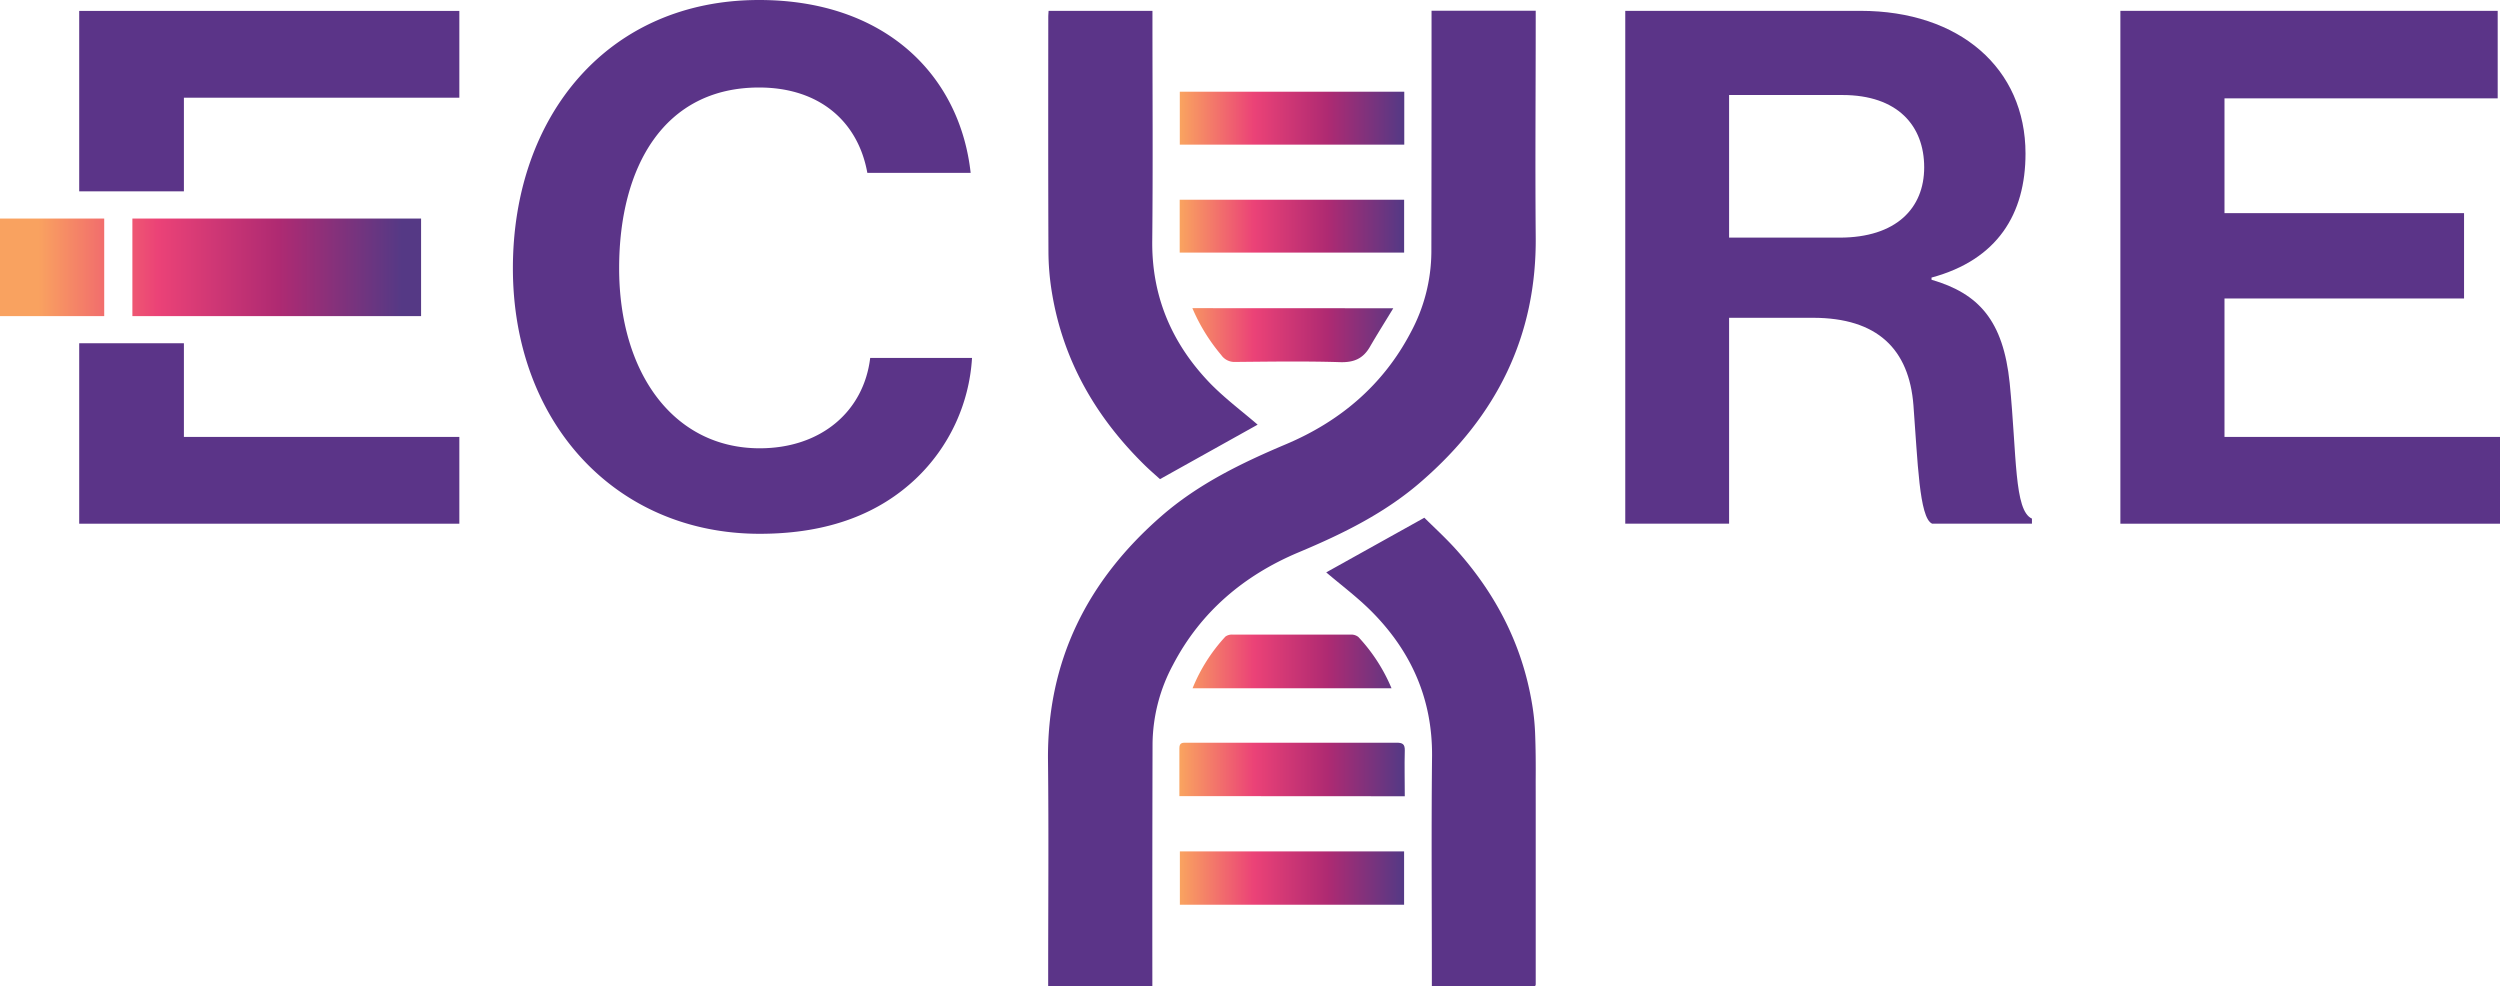 <?xml version="1.0"?>
<svg xmlns="http://www.w3.org/2000/svg" xmlns:xlink="http://www.w3.org/1999/xlink" id="iEcure_logo" width="725.93" height="286.39" viewBox="0 0 725.93 286.39">
  <defs>
    <linearGradient id="linear-gradient" x1="0.005" y1="0.5" x2="0.993" y2="0.5" gradientUnits="objectBoundingBox">
      <stop offset="0" stop-color="#f9a260"/>
      <stop offset="0.33" stop-color="#eb4277"/>
      <stop offset="0.66" stop-color="#af2a72"/>
      <stop offset="1" stop-color="#553985"/>
    </linearGradient>
    <linearGradient id="linear-gradient-2" x1="0.006" y1="0.5" x2="0.992" y2="0.5" xlink:href="#linear-gradient"/>
    <linearGradient id="linear-gradient-3" x1="0.006" y1="0.501" x2="0.992" y2="0.501" xlink:href="#linear-gradient"/>
    <linearGradient id="linear-gradient-4" x1="0.007" y1="0.497" x2="0.99" y2="0.497" xlink:href="#linear-gradient"/>
    <linearGradient id="linear-gradient-5" x1="-0.056" y1="0.501" x2="1.046" y2="0.501" xlink:href="#linear-gradient"/>
    <linearGradient id="linear-gradient-6" x1="-0.058" y1="0.501" x2="1.055" y2="0.501" xlink:href="#linear-gradient"/>
    <linearGradient id="linear-gradient-7" x1="-0.325" y1="0.5" x2="0.932" y2="0.5" xlink:href="#linear-gradient"/>
    <linearGradient id="linear-gradient-8" x1="0.369" y1="0.5" x2="3.853" y2="0.5" xlink:href="#linear-gradient"/>
  </defs>
  <g id="letter_e">
    <path id="letter_e-2" d="M617.77,3.15H727.33V28.56H648V61.89h69.56V86.67H648v40.2h80v25.2H617.77Z" transform="translate(-2.07)" fill="#5b3488"/>
  </g>
  <g id="letter_r">
    <path id="letter_r-2" d="M474,3.15h68.31c28.75,0,47.91,16.67,47.91,41.45,0,17.5-8.13,30.83-27.29,36v.63c13.75,4,20.83,11.87,22.7,30,2.09,21,1.25,37.07,6.46,39.36v1.46h-29c-3.75-1.66-4.17-18.32-5.41-34.36-1.25-16.25-10.42-25.41-29.17-25.41H504.15v59.77H474ZM504.15,69h32.07c16.46,0,24.58-8.54,24.58-20.41,0-12.08-7.71-21-23.75-21h-32.9Z" transform="translate(-2.07)" fill="#5b3488"/>
  </g>
  <g id="mark">
    <g id="Group_1">
      <path id="Path_5" d="M336.68,286.39H306.43v-2.67c0-20.94.18-41.87-.05-62.81-.32-29,11.43-52.34,33-71.11,10.66-9.27,23.14-15.33,36.06-20.79,15.7-6.62,28.23-17.16,36.26-32.47a49.93,49.93,0,0,0,6-23.36q.06-33.48.05-66.95V3.11H448V5.63c0,21-.18,42,0,63,.31,29-11.43,52.19-32.93,70.93C404.5,148.87,392,155,379.11,160.4c-15.79,6.65-28.37,17.22-36.42,32.62a49.34,49.34,0,0,0-5.95,22.92q-.09,33.7-.06,67.41Z" transform="translate(-2.07)" fill="#5b3488"/>
      <path id="Path_6" d="M367.25,123.31,338.9,139.13c-1.23-1.12-3.08-2.7-4.8-4.41-14-13.86-23.38-30.21-26.59-49.81a74.741,74.741,0,0,1-1-11.66c-.1-22.77-.06-45.55-.05-68.32,0-.52.05-1,.09-1.78h30.16V6c0,21.31.16,42.63-.06,63.94-.17,16.35,5.83,30.06,17,41.56C358,115.9,363,119.63,367.25,123.31Z" transform="translate(-2.07)" fill="#5b3488"/>
      <path id="Path_7" d="M448,233.21v52.67a2.239,2.239,0,0,1-.16.43h-30v-2.84c0-21.31-.17-42.63.06-64,.1-16.31-5.9-30-17.12-41.47-4.3-4.41-9.32-8.12-13.61-11.8l28.49-15.87c2.68,2.67,6.07,5.75,9.13,9.14,11.59,12.88,19.3,27.72,22.15,44.93a66.6,66.6,0,0,1,.87,8.22c.19,4.68.22,9.38.18,14.07" transform="translate(-2.07)" fill="#5b3488"/>
      <path id="Path_8" d="M344.67,247.22h65.11V262.7H344.67Z" transform="translate(-2.07)" fill="url(#linear-gradient)"/>
      <path id="Path_9" d="M409.83,26.63V42H344.65V26.63Z" transform="translate(-2.07)" fill="url(#linear-gradient-2)"/>
      <path id="Path_10" d="M344.62,73.35V58h65.17V73.35Z" transform="translate(-2.07)" fill="url(#linear-gradient-3)"/>
      <path id="Path_11" d="M344.53,231.17V217.22c0-1.67,1-1.56,2.14-1.56h60.92c1.76,0,2.44.42,2.39,2.29-.12,4.36,0,8.72,0,13.26Z" transform="translate(-2.07)" fill="url(#linear-gradient-4)"/>
      <path id="Path_12" d="M406.64,89.51c-2.43,4-4.7,7.59-6.82,11.26-2,3.42-4.68,4.52-8.69,4.39-10.11-.32-20.24-.15-30.37-.06a4.67,4.67,0,0,1-4.07-2,53.61,53.61,0,0,1-8.39-13.62Z" transform="translate(-2.07)" fill="url(#linear-gradient-5)"/>
      <path id="Path_13" d="M406.13,199.85H348.36a49.35,49.35,0,0,1,9.53-15,3.21,3.21,0,0,1,2.09-.58h34.28a3.32,3.32,0,0,1,2.25.7,50.09,50.09,0,0,1,9.62,14.88Z" transform="translate(-2.07)" fill="url(#linear-gradient-6)"/>
    </g>
  </g>
  <g id="letter_c">
    <path id="letter_c-2" d="M151,77.9C151,33.74,178.53,0,222.48,0c36.65,0,58.31,21.87,61.44,50.19h-30c-2.71-15-14-24.78-31.45-24.78-27.5,0-40.62,22.91-40.62,52.49,0,30.4,15.83,52.27,40.82,52.27,17.71,0,30.2-10.62,32.08-26.24h29.57a52.71,52.71,0,0,1-16.45,35.2C257.67,148.71,243.3,155,222.68,155,180.82,155,151,122.68,151,77.9Z" transform="translate(-2.07)" fill="#5b3488"/>
  </g>
  <g id="letter_e_icon">
    <path id="Path_14" d="M23,152.07H133.38v-25.2H53.4V99.67H23Z" fill="#5b3488"/>
    <path id="Path_15" d="M53.4,28.37h79.98V3.17H23V55.56H53.4Z" fill="#5b3488"/>
    <g id="letter_i">
      <rect id="Rectangle_2" width="83.83" height="28.33" transform="translate(38.44 63.46)" fill="url(#linear-gradient-7)"/>
      <rect id="Rectangle_1" width="30.26" height="28.33" transform="translate(0 63.46)" fill="url(#linear-gradient-8)"/>
    </g>
  </g>
</svg>
